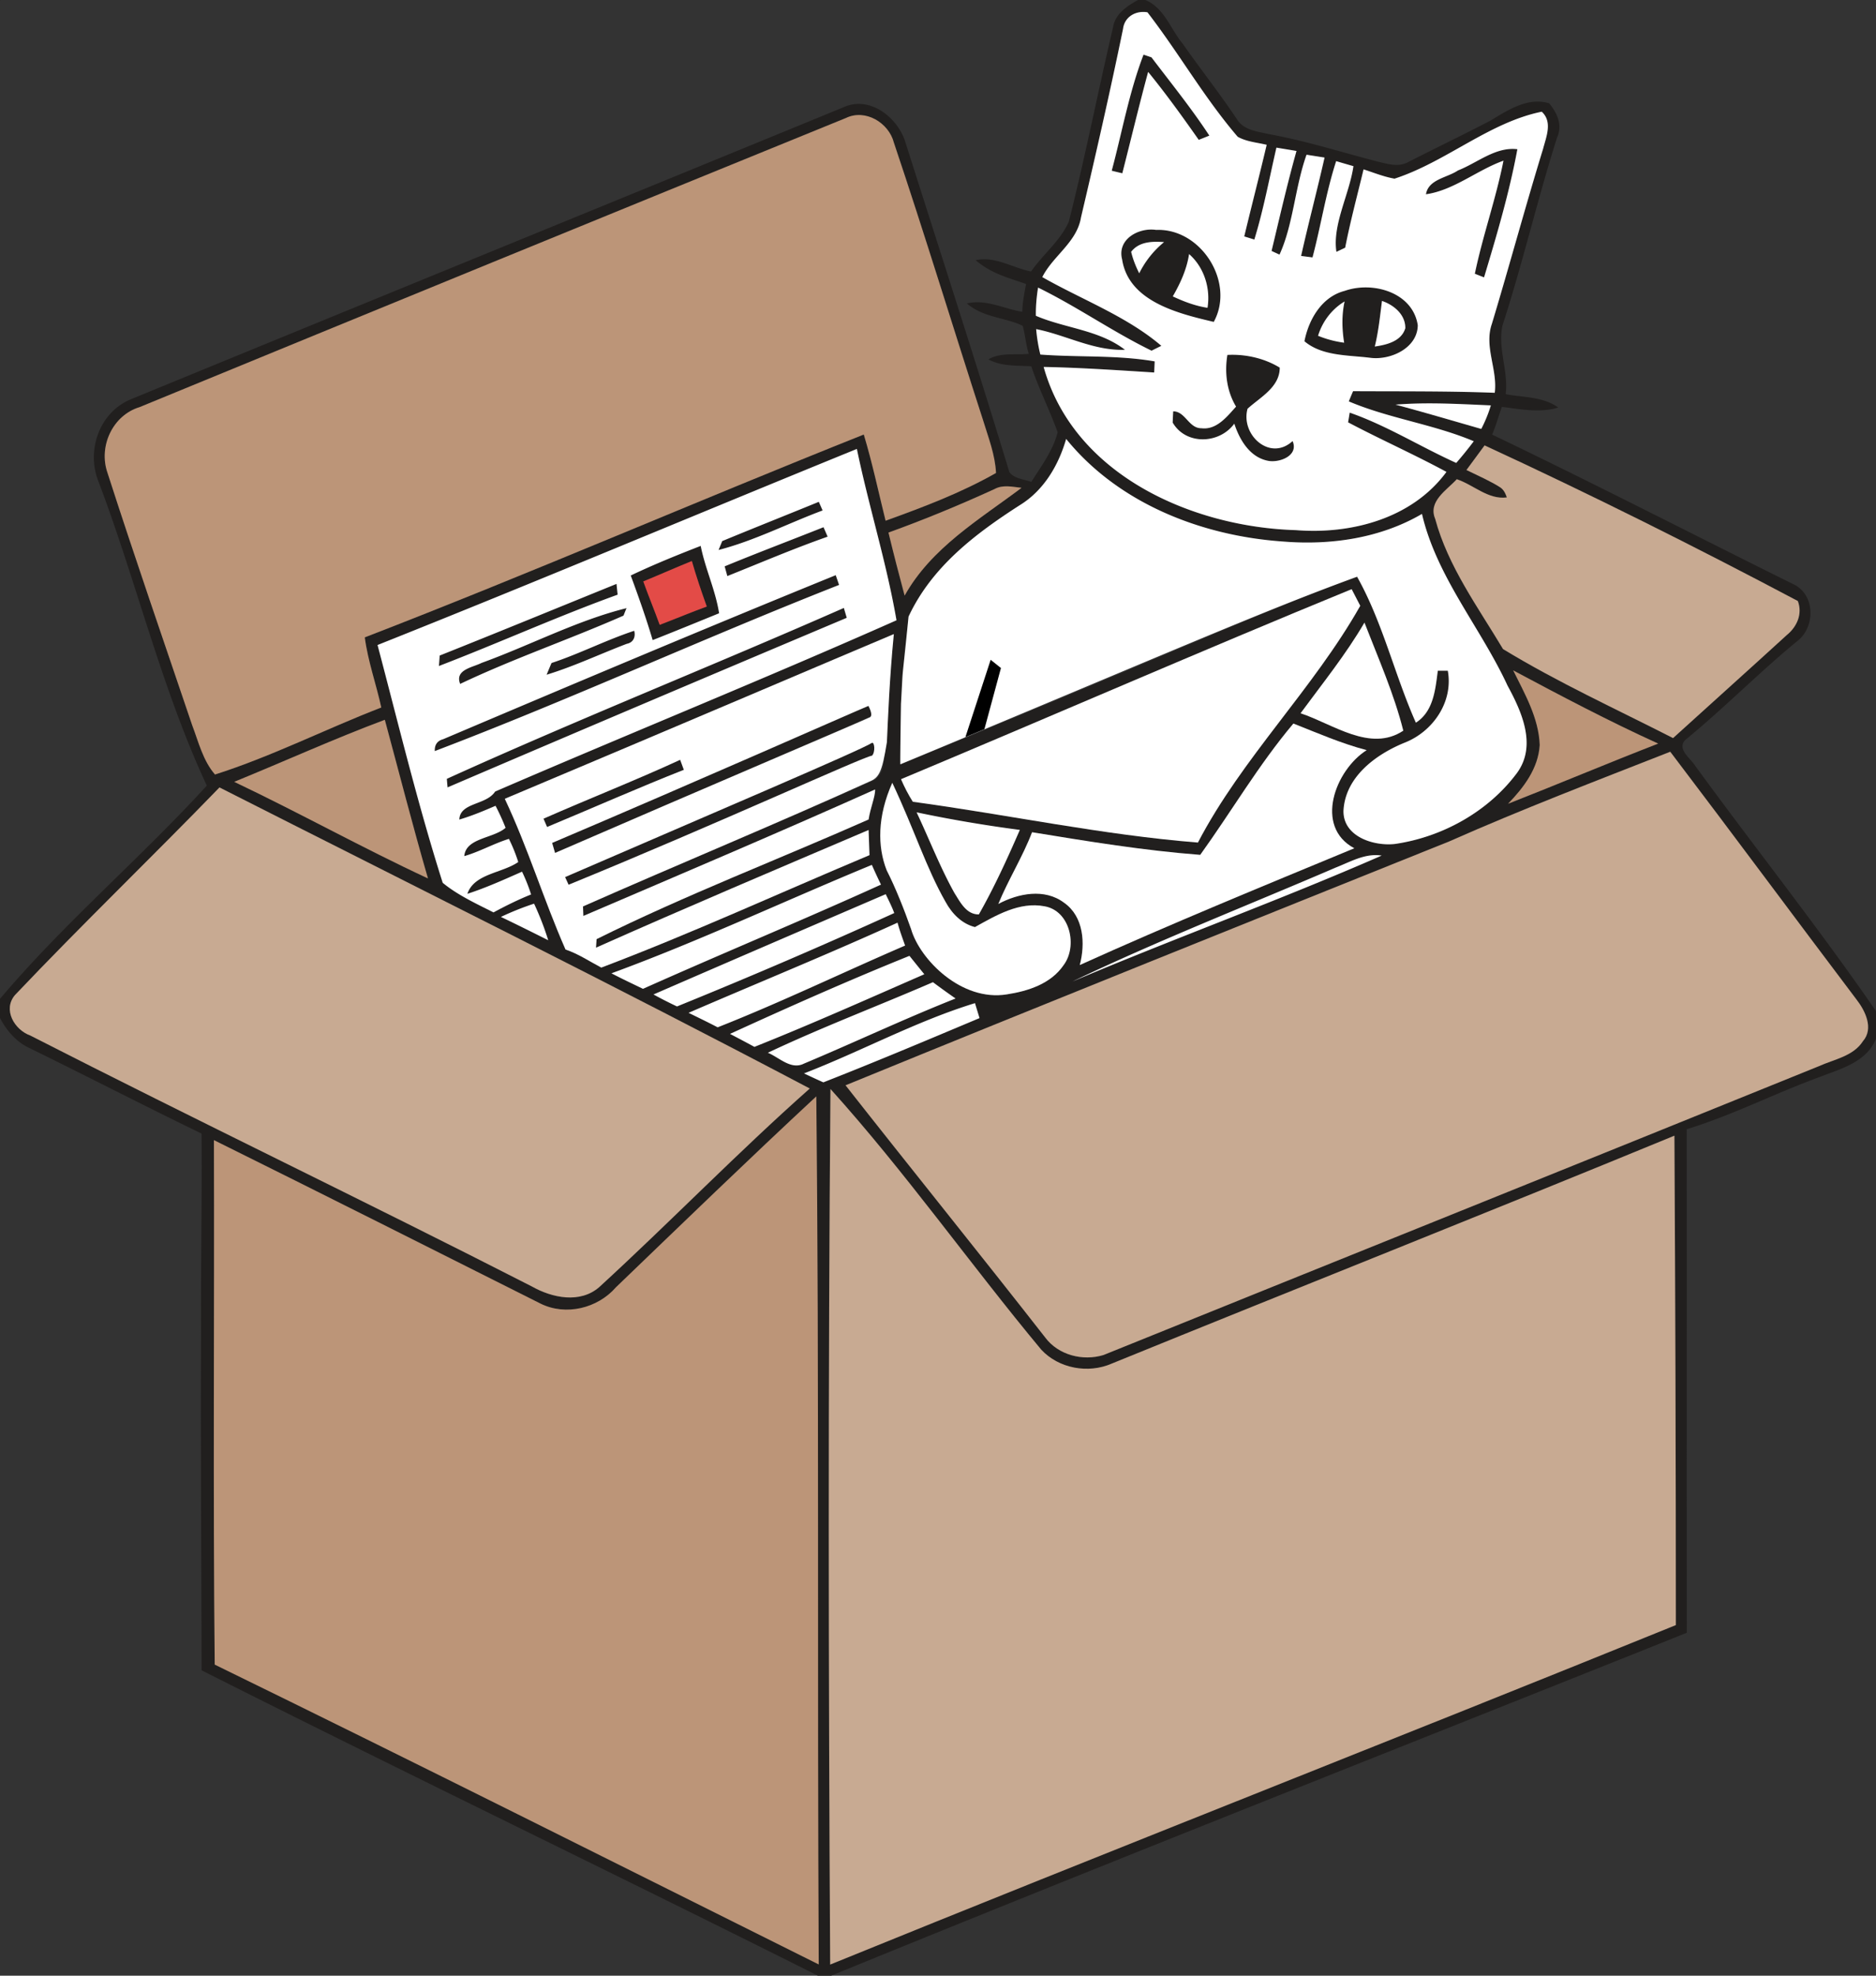 <svg viewBox="0 0 456 480" xmlns="http://www.w3.org/2000/svg"><rect x="0" y="0" width="456" height="480" fill="#333333" stroke="none"/><g fill="#211f1e"><path d="M0 0h.12L0 .12V0zm276.62 0h1.8c4.58 1.93 6.07 7.01 9.03 10.58 4.38 6.26 9.14 12.26 13.37 18.63 1.68 2.46 4.91 2.74 7.57 3.37 8.93 1.61 17.59 4.38 26.36 6.65 2.45.59 5.22 1.47 7.59.12 6.65-3.4 13.39-6.62 20.01-10.08 4.19-2.54 9.12-5.76 14.22-4.16 1.94 2.39 3.3 5.28 1.9 8.32-4.8 15.14-8.38 30.64-13.29 45.74-1.14 5.59 1.5 10.99.81 16.59 3.37.76 8.98.47 12.77 3.25-4.64 1.49-10.4.19-13.7-.15-.9 2.55-1.56 4.89-2.37 6.73 24.7 11.83 48.92 24.31 73.31 36.39 5.28 2.55 5.28 10.43.82 13.81-9.37 7.7-17.86 16.38-27.25 24.04-1.95 2.27 1.33 4.39 2.46 6.2 14.54 19.94 29.96 39.3 43.97 59.62v6.72c-2.27 5.62-8.38 7.23-13.48 9.22-10.96 3.96-21.38 9.36-32.53 12.76.03 40.78-.01 81.56.02 122.34-69.34 27.75-138.85 55.06-207.97 83.31h-3.24c-49.5-24.82-99.49-48.83-149.8-74.19-.06-28.59-.25-56.19-.13-82.31-.06-18.19.25-33.25.12-48.1-13.96-6.74-27.73-13.88-41.66-20.68-3.26-1.47-5.71-4.27-7.33-7.4v-4.64c15.49-18.37 34.05-34.04 50.27-51.81-11.06-23.73-17.06-49.43-26.33-73.87-3.05-7.6.26-16.96 8.04-20.06C89.66 73.23 147.44 49.7 205.13 26.02c6.42-2.88 13.34 2.73 15.04 8.84 8.45 26.6 17.07 53.16 25.18 79.85 1.21 1.63 3.55 1.69 5.33 2.38 2.41-3.85 5.31-7.64 6.4-12.09-1.93-5.36-4.58-10.56-6.41-16.01-3.92-.21-7.33.01-10.42-1.68 2.91-1.72 6.58-1.03 9.82-1.34-.7-2.13-.88-4.75-1.48-6.81-4.19-2.05-9.62-1.97-13.56-5.44 4.69-1.13 9.22 1.4 13.47 2.03 0-2 .44-4.28.91-6.75-3.71-1.35-8.33-2.39-12.25-5.78 4.68-1.06 8.93 1.84 13.46 2.75 2.88-4.18 7.15-7.45 9.19-12.15 3.96-15.64 7.06-31.49 10.74-47.19.5-3.25 3.42-5.18 6.07-6.63m-3.64 7.01c-3.16 15.32-6.64 30.58-10.22 45.81-.99 6.04-6.78 9.3-9.41 14.5 9.63 5.49 20.52 9.51 28.94 16.7-.59.29-1.78.88-2.38 1.18-9.45-4.6-18.12-10.71-27.59-15.33-.36 2.27-.57 4.56-.53 6.85 7.1 3.05 15.39 3.43 21.65 8.26-7.54.3-14.34-3.59-21.58-5.02.18 2.08.51 4.15 1.02 6.18 9.25.7 18.63.08 27.79 1.66l-.12 2.7c-8.95-.56-17.9-1.18-26.87-1.35 7.3 26.23 36.09 38.92 61.32 39.65 13.47 1.07 28.25-2.82 36.59-14.15-7.85-4.25-16.02-7.87-23.91-12.04.1-.59.3-1.77.39-2.36 9.03 3.15 17.2 8.3 25.9 12.22 1.48-1.71 2.91-3.46 4.26-5.27-9.83-4.14-20.56-5.52-30.38-9.68.34-.83.69-1.66 1.04-2.48 11.48.07 22.97-.05 34.44.39.73-5.66-2.64-11.18-.7-16.75 4.27-14.14 8.11-28.41 12.45-42.53.77-2.96 2.34-6.54-.33-9.01-12.81 2.61-23.31 12.23-35.78 16.27-2.59-.45-5.04-1.46-7.53-2.26-1.52 6.34-3.22 12.63-4.47 19.03-.53.25-1.6.76-2.13 1.01-1.01-6.65 3.14-13.92 4.14-20.82-1.41-.4-2.8-.81-4.2-1.22-2.48 7.65-3.69 15.63-5.75 23.39l-2.77-.36c1.79-7.99 3.89-15.91 5.7-23.9-1.47-.23-2.93-.46-4.38-.69-2.81 7.86-3.23 16.99-6.57 24.27-.65-.3-1.29-.59-1.93-.89 1.95-8.12 3.8-16.26 6.06-24.29-1.63-.28-3.26-.54-4.88-.81-1.73 7.46-3.12 15.02-5.37 22.33l-2.45-.76c1.78-7.43 3.7-14.82 5.45-22.26-2.36-.57-4.9-.74-7.04-1.95-8.13-9.46-14.33-20.39-21.94-30.24-2.8-.48-5.56 1.04-5.93 4.02m-67.36 21.66C148.35 51.98 91.13 75.4 33.94 98.91c-6.57 1.99-10.03 9.54-7.82 15.93 6.61 20.51 13.67 40.89 20.58 61.31 1.57 4.12 2.61 8.6 5.56 12.02 13.83-4.4 26.88-11.05 40.42-16.28-1.24-5.7-3.25-11.24-4.01-17.04 40.71-15.72 80.75-33.13 121.29-49.28 2.08 6.89 3.57 13.96 5.3 20.94 9.16-3.3 18.36-6.77 26.84-11.6-.21-4.44-1.86-8.6-3.14-12.8-7.28-22.47-14.15-45.06-21.68-67.44-1.24-4.84-6.93-8.29-11.66-6m133.59 69.64c6.97 1.86 13.89 3.91 20.84 5.9.95-1.83 1.74-3.74 2.33-5.72-7.71-.33-15.47-.81-23.17-.18m-80.06 8.33c-1.86 6.46-5.48 12.58-11.34 16.14-10.73 6.91-21.5 15.14-26.94 27.13-.89 7.75-1.128 9.973-1.511 13.918-.629 10.662-.509 19.755-.509 21.872 63.65-25.83 87-36.82 111.02-45.58 6.24 11.12 9.11 23.82 14.29 35.46 4.29-2.75 4.73-8.05 5.33-12.62h2.43c1.38 7.57-3.62 14.81-10.55 17.5-7 2.86-14.41 8.33-14.81 16.55-.08 6.26 7.33 8.6 12.47 8.04 11.54-1.66 22.72-7.86 29.71-17.26 4.86-6.67 1.16-14.86-2.3-21.21-6.53-14.12-17.21-26.34-20.8-41.72-10.12 5.91-22.17 7.65-33.72 6.71-19.79-1.36-40.01-9.21-52.77-24.93M91.77 156.71c5.1 19.29 9.79 38.74 15.84 57.77 3.58 2.96 8.13 5.06 12.34 7.19 2.98-1.6 6-3.1 9.14-4.36a42.44 42.44 0 00-2.2-5.53c-4.37 1.93-8.74 3.91-13.29 5.38 1.65-4.92 8.45-5 12.37-7.73-.61-1.93-1.37-3.81-2.27-5.62-3.71 1.15-7.11 3.11-10.85 4.19.38-4.46 7.03-4.25 10.04-6.88-.72-1.83-1.54-3.62-2.44-5.35-2.88 1.25-5.79 2.46-8.8 3.35.14-4.2 6.55-3.47 8.7-6.81 32.44-14.02 65.25-27.28 97.56-41.61-2.42-14.03-6.74-27.68-9.63-41.63-38.86 15.83-77.53 32.12-116.51 47.64m264.68-42.52c3 1.46 6.06 2.81 8.3 4.25.93.68 1.32 1.83 1.51 2.41-4.53.59-8.07-3.06-12.16-4.42-2.45 2.68-7.04 5.36-5.25 9.63 3.13 11.58 10.42 21.46 16.49 31.63 13.24 8.07 27.5 14.57 41.33 21.63 9.2-8.35 18.46-16.64 27.63-25.02 2.48-2.01 3.89-5.14 2.7-8.28-25-13.24-50.43-25.93-76.14-37.81-1.46 2.01-2.93 4-4.41 5.98m-114.71 4.63a337.56 337.56 0 01-25.78 10.57c1.24 5.12 2.56 10.23 3.93 15.32 6.49-11.62 18.13-18.46 28.42-26.19-2.18-.23-4.53-.83-6.57.3M122.7 194.07c5.63 11.92 9.46 24.56 14.76 36.62 3.1 1.04 5.82 2.88 8.7 4.39 22.02-8.33 43.47-18.2 65.19-27.32-.07-2.04-.15-4.08-.22-6.11-22.13 9.43-44.29 18.81-66.26 28.59.03-.51.1-1.55.14-2.07 21.55-10.7 44.11-19.33 66.12-29.07.6-2.88 1.27-5.66 1.36-7.03-21.94 9.67-46.35 20.03-70.69 30.46-.03-.58-.07-1.74-.09-2.31 23.56-10.41 47.38-20.23 71.04-30.8 2.5-2.28 1.64-3.32 2.85-10.32.4-6.2.2-11.1 1.7-25.1-11.92 5.04-53.22 22.67-94.6 40.07m96.31-4.76c.82 1.89 1.76 3.73 2.87 5.48 23.13 3.14 46.02 8.05 69.3 9.91 10.72-20.56 28-37.26 39.46-57.52-.7-1.35-1.39-2.7-2.09-4.04-36.66 15.02-73 30.88-109.54 46.17m97.12-16.02c7.86 2.59 16.94 9.56 24.97 4.23-2.25-8.97-6.09-17.61-9.44-26.26-4.54 7.78-10.21 14.79-15.53 22.03m51.68-10.42c2.84 5.75 6.21 11.57 6.45 18.14-.35 5.69-3.89 10.33-7.7 14.27 12.2-4.78 24.28-9.88 36.5-14.62-11.98-5.44-23.65-11.6-35.25-17.79M56.93 189.95c15.85 7.53 31.19 16.07 47.1 23.47-3.72-12.79-7.01-25.69-10.49-38.54-12.36 4.62-24.39 10.09-36.61 15.07m257.45-14.16c-8.43 10-15.03 21.32-22.64 31.9-13.74-1.05-27.29-3.28-40.88-5.5-2.29 6.01-5.76 11.48-8.2 17.43 4.85-2.59 11.26-3.85 15.98-.3 4.81 3.36 5.2 9.93 3.82 15.14 22.01-9.95 44.4-19.12 66.73-28.37-9.84-5.26-4.62-19.02 3.01-23.84-6.13-1.6-11.94-4.15-17.82-6.46m37.9 28.63c-48.95 19.66-97.92 39.29-146.75 59.26 16.1 20.48 32.49 40.75 48.54 61.28 3.2 4.28 9.14 5.78 14.15 4.25 57.95-23.41 115.96-46.69 173.88-70.17 3.71-1.68 8.39-2.42 10.73-6.09 2.68-3.09.55-7.41-1.62-10.18-15.12-20-30.04-40.16-45.22-60.13-17.98 7.06-36.04 13.96-53.71 21.78M53.35 191.31c-16.41 16.94-33.43 33.29-49.67 50.4-3.09 3.54-.19 8.48 3.68 9.87 40.48 20.67 81.48 40.3 121.94 60.98 4.93 2.79 11.74 4.2 16.39.12 17.27-15.83 33.6-32.68 51.14-48.22-47.49-25.03-95.59-48.88-143.48-73.15m162.17 20.12c2.14 4.24 4.46 9.78 5.98 14.34 2.14 7.44 12.2 17.61 23.23 15.82 5.16-.79 10.7-2.56 13.79-7.09 3.48-4.61 1.6-13.23-4.61-14.31-6.13-1.18-11.78 2.19-16.93 5.05-3.23-.83-5.58-3.27-7.14-6.12-4.69-8.21-7.5-17.35-12.94-29.02-3.64 8.22-3.65 15.53-1.38 21.33m7.28-14.07c3.09 6.54 5.69 13.32 9.22 19.64 1.41 2.21 2.86 5.19 5.91 5.16 3.76-6.61 6.93-13.56 9.96-20.53-8.41-1.1-16.79-2.52-25.09-4.27m101.9 13.41c-21.35 9.19-43.04 17.65-64.01 27.69 24.89-10.56 50.37-19.74 75.14-30.59-3.99-.63-7.56 1.51-11.13 2.9m-176.07 25.7c2.52 1.32 5.1 2.53 7.66 3.77 19.21-8.59 38.68-16.62 57.85-25.32-.78-1.59-1.51-3.18-2.22-4.79-21.12 8.7-41.86 18.49-63.29 26.34m10.22 5.14c1.87 1.03 3.78 2 5.71 2.91 18.04-7.32 35.94-15.02 52.79-22.67-.506-1.467-1.202-2.983-2.13-4.63-18.75 8.12-37.58 16.22-56.37 24.39m-37.09-18.84c3.85 1.84 7.67 3.74 11.49 5.66-.93-3.04-2.1-6-3.43-8.88-2.75.9-5.44 1.98-8.06 3.22m45.61 23.3c2.37 1.16 4.74 2.3 7.07 3.52 15.5-6.11 30.53-13.39 45.56-19.86-.8-1.73-1.2-3.57-1.84-5.56-16.46 7.49-33.7 14.52-50.79 21.9m10.08 5.12c1.98 1.04 3.96 2.08 5.93 3.15 13.9-5.54 27.57-11.65 41.29-17.64-1.21-1.49-2.41-2.98-3.61-4.47-14.69 5.92-29.2 12.37-43.61 18.96m9.2 4.58c2.76 1.14 5.61 4.23 8.76 2.64 12.33-5.17 24.43-10.9 36.86-15.82-1.86-1.29-3.69-2.61-5.5-3.96-13.34 5.78-26.98 10.93-40.12 17.14m8.78 5.02c1.56.74 3.12 1.46 4.7 2.17 12.74-4.99 25.35-10.31 37.96-15.61-.36-1.21-.74-2.42-1.1-3.63-14.29 4.38-27.6 11.68-41.56 17.07m6.43 3.78c-.58 70.88-.49 141.82-.07 212.73 68.39-27.82 137.14-54.73 205.56-82.48 0-39.63-.13-79.26-.35-118.9-45.47 18.72-91.21 36.83-136.76 55.37-5.7 2.5-12.89 1.21-17.15-3.39-17.36-20.86-33.05-43.18-51.23-63.33m-52.14 48.18c-4.45 5.12-12.2 7.02-18.35 3.96C104.93 303.44 78.5 290.13 52 277c.13 42.47-.24 84.95.19 127.42 49.09 23.96 97.92 48.49 146.82 72.85-.39-70.3.13-140.61-.59-210.9-16.43 15.25-32.54 30.85-48.7 46.38z"/><path d="M277.96 13.28c.48.16 1.45.49 1.93.65 4.77 6.28 9.74 12.42 14.07 19.02-.87.35-1.73.69-2.58 1.03-3.95-5.62-7.96-11.19-12.3-16.51-2.22 8.18-4.18 16.43-6.28 24.63-.64-.15-1.93-.46-2.57-.62 2.52-9.41 4.24-19.1 7.73-28.2zm76.43 28.13c4.72-1.84 9.14-5.8 14.44-5.16-1.95 10.54-5.01 20.87-8.1 31.14l-2.24-.88c1.92-9.26 5.13-18.2 6.96-27.47-6.43 2.3-12.09 7.2-18.84 8.16.59-3.66 5.15-4 7.78-5.79zm-81.64 21.6c-1.26-4.9 4.06-7.79 8.27-7.15 10.9-.46 19.28 12.74 14.01 22.35-8.57-2.02-20.7-4.92-22.28-15.2m2.2-1.83c.43 1.82 1.13 3.55 1.96 5.22a22.94 22.94 0 016.04-7.58c-2.87-.21-6.09-.14-8 2.36m14.08.55c-.56 3.69-2.11 7.08-3.96 10.28 2.69 1.26 5.48 2.32 8.44 2.77.77-4.75-.83-9.85-4.48-13.05zm37.82 8.94c6.8-2.4 16.55.32 17.77 8.35-.07 5.58-6.68 8.58-11.63 7.9-5.34-.67-11.63-.38-15.92-4.01 1.03-5.3 4.23-10.82 9.78-12.24m9.07 2.44c-.48 3.71-.85 7.44-1.75 11.08 2.88-.41 6.47-1.27 7.42-4.45.04-3.32-2.78-5.64-5.67-6.63m-15.54 8.47c2.03.83 4.16 1.39 6.34 1.68-.53-3.33-.61-6.72.11-10.02-3.12 1.88-5.38 4.87-6.45 8.34zm-22.04 4.65c4.35-.24 9.01.8 12.73 3.09 0 4.77-4.75 7.18-7.83 9.99-1.73 6.29 5.43 12.9 10.95 7.85 1.56 3.57-3.27 5.37-6.04 4.78-4.39-.89-6.84-5.08-8.13-9.01-3.61 4.96-11.76 5.28-14.98-.27.03-.68.09-2.04.13-2.72 2.95-.02 3.79 4.15 6.86 4.1 3.69.46 6.22-2.82 8.42-5.25-2.27-3.77-2.82-8.26-2.11-12.56zm-122.79 45.23c7.8-3.23 15.66-6.34 23.48-9.54.23.52.69 1.58.92 2.1-8.45 3.15-16.56 7.35-25.29 9.6.22-.54.67-1.62.89-2.16zm.59 6.14c7.97-3.29 16.03-6.33 24.03-9.51.34.76.67 1.53 1 2.3-8.24 2.89-16.27 6.33-24.38 9.57-.22-.79-.43-1.58-.65-2.36zm-22.83 2.22c5.55-2.65 11.27-4.96 17.01-7.19 1.1 5.57 3.6 10.75 4.47 16.37-5.38 2.19-10.75 4.39-16.15 6.52-1.57-5.3-3.42-10.51-5.33-15.7m3.05 1.44c1.27 3.54 2.71 7.01 3.99 10.55 3.82-1.46 7.6-3.04 11.45-4.45-1.31-3.65-2.56-7.33-3.63-11.06-3.96 1.6-7.86 3.34-11.81 4.96zM107.7 179.6c31.74-13.47 63.5-26.86 95.44-39.86.2.59.61 1.78.82 2.37-32.96 12.95-65.22 27.79-98.28 40.37-.06-1.54.61-2.49 2.02-2.88zm-.83-20.33c14.36-5.72 28.66-11.6 42.99-17.41.06.66.2 1.97.27 2.62-14.66 5.3-28.89 11.74-43.44 17.33.05-.63.14-1.9.18-2.54zm10.2 1.78c11.76-4.26 23.19-10.32 35.22-13.3-.19.45-.55 1.36-.73 1.82-13.12 5.77-26.75 10.43-39.71 16.59-1.37-3.47 3.02-3.99 5.22-5.11zm-8.46 28.17c31.88-14.47 64.45-27.41 96.51-41.52.17.6.53 1.8.7 2.4-32.38 13.65-64.74 27.36-97.03 41.2-.05-.52-.14-1.56-.18-2.08zm25.45-28.14c6.83-2.25 13.26-5.58 20.1-7.83.39 1.49-.21 2.86-1.81 3.17-6.5 2.47-12.82 5.48-19.49 7.51.4-.95.79-1.9 1.2-2.85zm.15 43.71c36.31-15.43 73.509-31.837 76.751-33.259.281-.25 1.109 2.102.759 2.439-4.53 2.24-40.74 17.6-76.8 33.25-.24-.81-.48-1.62-.71-2.43zm3.15 8.3c35.85-15.52 71.82-30.81 74.54-32.59.4-.4 1.07 1.28.16 3-2.27.36-37.73 16.68-73.85 31.45-.21-.47-.64-1.39-.85-1.86zm-5.25-14.19c11.03-4.85 22.27-9.26 33.22-14.3.22.61.67 1.82.89 2.43-11.17 4.41-22.15 9.27-33.24 13.89-.21-.51-.65-1.51-.87-2.02z"/></g><g fill="#fff"><path d="M272.98 7.01c.37-2.98 3.13-4.5 5.93-4.02 7.61 9.85 13.81 20.78 21.94 30.24 2.14 1.21 4.68 1.38 7.04 1.95-1.75 7.44-3.67 14.83-5.45 22.26l2.45.76c2.25-7.31 3.64-14.87 5.37-22.33 1.62.27 3.25.53 4.88.81-2.26 8.03-4.11 16.17-6.06 24.29.64.3 1.28.59 1.93.89 3.34-7.28 3.76-16.41 6.57-24.27 1.45.23 2.91.46 4.38.69-1.81 7.99-3.91 15.91-5.7 23.9l2.77.36c2.06-7.76 3.27-15.74 5.75-23.39 1.4.41 2.79.82 4.2 1.22-1 6.9-5.15 14.17-4.14 20.82.53-.25 1.6-.76 2.13-1.01 1.25-6.4 2.95-12.69 4.47-19.03 2.49.8 4.94 1.81 7.53 2.26 12.47-4.04 22.97-13.66 35.78-16.27 2.67 2.47 1.1 6.05.33 9.01-4.34 14.12-8.18 28.39-12.45 42.53-1.94 5.57 1.43 11.09.7 16.75-11.47-.44-22.96-.32-34.44-.39-.35.82-.7 1.65-1.04 2.48 9.82 4.16 20.55 5.54 30.38 9.68a93.385 93.385 0 01-4.26 5.27c-8.7-3.92-16.87-9.07-25.9-12.22-.09.59-.29 1.77-.39 2.36 7.89 4.17 16.06 7.79 23.91 12.04-8.34 11.33-23.12 15.22-36.59 14.15-25.23-.73-54.02-13.42-61.32-39.65 8.97.17 17.92.79 26.87 1.35l.12-2.7c-9.16-1.58-18.54-.96-27.79-1.66-.51-2.03-.84-4.1-1.02-6.18 7.24 1.43 14.04 5.32 21.58 5.02-6.26-4.83-14.55-5.21-21.65-8.26-.04-2.29.17-4.58.53-6.85 9.47 4.62 18.14 10.73 27.59 15.33.6-.3 1.79-.89 2.38-1.18-8.42-7.19-19.31-11.21-28.94-16.7 2.63-5.2 8.42-8.46 9.41-14.5 3.58-15.23 7.06-30.49 10.22-45.81m4.98 6.27c-3.49 9.1-5.21 18.79-7.73 28.2.64.16 1.93.47 2.57.62 2.1-8.2 4.06-16.45 6.28-24.63 4.34 5.32 8.35 10.89 12.3 16.51.85-.34 1.71-.68 2.58-1.03-4.33-6.6-9.3-12.74-14.07-19.02-.48-.16-1.45-.49-1.93-.65m76.43 28.13c-2.63 1.79-7.19 2.13-7.78 5.79 6.75-.96 12.41-5.86 18.84-8.16-1.83 9.27-5.04 18.21-6.96 27.47l2.24.88c3.09-10.27 6.15-20.6 8.1-31.14-5.3-.64-9.72 3.32-14.44 5.16m-81.64 21.6c1.58 10.28 13.71 13.18 22.28 15.2 5.27-9.61-3.11-22.81-14.01-22.35-4.21-.64-9.53 2.25-8.27 7.15m54.1 7.66c-5.55 1.42-8.75 6.94-9.78 12.24 4.29 3.63 10.58 3.34 15.92 4.01 4.95.68 11.56-2.32 11.63-7.9-1.22-8.03-10.97-10.75-17.77-8.35m-28.51 15.56c-.71 4.3-.16 8.79 2.11 12.56-2.2 2.43-4.73 5.71-8.42 5.25-3.07.05-3.91-4.12-6.86-4.1-.04.68-.1 2.04-.13 2.72 3.22 5.55 11.37 5.23 14.98.27 1.29 3.93 3.74 8.12 8.13 9.01 2.77.59 7.6-1.21 6.04-4.78-5.52 5.05-12.68-1.56-10.95-7.85 3.08-2.81 7.83-5.22 7.83-9.99-3.72-2.29-8.38-3.33-12.73-3.09z"/><path d="M274.95 61.18c1.91-2.5 5.13-2.57 8-2.36a22.94 22.94 0 00-6.04 7.58c-.83-1.67-1.53-3.4-1.96-5.22zm14.08.55c3.65 3.2 5.25 8.3 4.48 13.05-2.96-.45-5.75-1.51-8.44-2.77 1.85-3.2 3.4-6.59 3.96-10.28zm46.89 11.38c2.89.99 5.71 3.31 5.67 6.63-.95 3.18-4.54 4.04-7.42 4.45.9-3.64 1.27-7.37 1.75-11.08zm-15.54 8.47c1.07-3.47 3.33-6.46 6.45-8.34-.72 3.3-.64 6.69-.11 10.02-2.18-.29-4.31-.85-6.34-1.68zm18.83 16.73c7.7-.63 15.46-.15 23.17.18-.59 1.98-1.38 3.89-2.33 5.72-6.95-1.99-13.87-4.04-20.84-5.9zm-80.06 8.33c12.76 15.72 32.98 23.57 52.77 24.93 11.55.94 23.6-.8 33.72-6.71 3.59 15.38 14.27 27.6 20.8 41.72 3.46 6.35 7.16 14.54 2.3 21.21-6.99 9.4-18.17 15.6-29.71 17.26-5.14.56-12.55-1.78-12.47-8.04.4-8.22 7.81-13.69 14.81-16.55 6.93-2.69 11.93-9.93 10.55-17.5h-2.43c-.6 4.57-1.04 9.87-5.33 12.62-5.18-11.64-8.05-24.34-14.29-35.46-24.02 8.76-47.56 19.24-111.015 45.573-.055.107-.011-4.403.145-14.693.65-11.28-.031-2.398 1.84-21.19 5.68-12.15 16.24-20.12 26.97-27.03 5.86-3.56 9.48-9.68 11.34-16.14zM91.77 156.71c38.98-15.52 77.65-31.81 116.51-47.64 2.89 13.95 7.21 27.6 9.63 41.63-32.31 14.33-65.12 27.59-97.56 41.61-2.15 3.34-8.56 2.61-8.7 6.81 3.01-.89 5.92-2.1 8.8-3.35.9 1.73 1.72 3.52 2.44 5.35-3.01 2.63-9.66 2.42-10.04 6.88 3.74-1.08 7.14-3.04 10.85-4.19.9 1.81 1.66 3.69 2.27 5.62-3.92 2.73-10.72 2.81-12.37 7.73 4.55-1.47 8.92-3.45 13.29-5.38.86 1.79 1.6 3.64 2.2 5.53-3.14 1.26-6.16 2.76-9.14 4.36-4.21-2.13-8.76-4.23-12.34-7.19-6.05-19.03-10.74-38.48-15.84-57.77m83.78-25.25c-.22.54-.67 1.62-.89 2.16 8.73-2.25 16.84-6.45 25.29-9.6-.23-.52-.69-1.58-.92-2.1-7.82 3.2-15.68 6.31-23.48 9.54m.59 6.14c.22.78.43 1.57.65 2.36 8.11-3.24 16.14-6.68 24.38-9.57-.33-.77-.66-1.54-1-2.3-8 3.18-16.06 6.22-24.03 9.51m-22.83 2.22c1.91 5.19 3.76 10.4 5.33 15.7 5.4-2.13 10.77-4.33 16.15-6.52-.87-5.62-3.37-10.8-4.47-16.37-5.74 2.23-11.46 4.54-17.01 7.19M107.7 179.6c-1.41.39-2.08 1.34-2.02 2.88 33.06-12.58 65.32-27.42 98.28-40.37-.21-.59-.62-1.78-.82-2.37-31.94 13-63.7 26.39-95.44 39.86m-.83-20.33c-.04.64-.13 1.91-.18 2.54 14.55-5.59 28.78-12.03 43.44-17.33-.07-.65-.21-1.96-.27-2.62-14.33 5.81-28.63 11.69-42.99 17.41m10.2 1.78c-2.2 1.12-6.59 1.64-5.22 5.11 12.96-6.16 26.59-10.82 39.71-16.59.18-.46.54-1.37.73-1.82-12.03 2.98-23.46 9.04-35.22 13.3m-8.46 28.17c.04.52.13 1.56.18 2.08 32.29-13.84 64.65-27.55 97.03-41.2-.17-.6-.53-1.8-.7-2.4-32.06 14.11-64.63 27.05-96.51 41.52m25.45-28.14c-.41.95-.8 1.9-1.2 2.85 6.67-2.03 12.99-5.04 19.49-7.51 1.6-.31 2.2-1.68 1.81-3.17-6.84 2.25-13.27 5.58-20.1 7.83z"/><path d="M122.7 194.07c41.38-17.4 82.68-35.03 94.56-40.01-1.06 10.96-1.42 20.6-1.68 26.25-1.19 7.43-1.95 8.66-4.28 9.59-22.21 10.09-46.03 19.91-69.59 30.32.02.57.06 1.73.09 2.31 24.34-10.43 48.75-20.79 70.91-30.73.08 1.73-1.15 4.42-1.58 7.3-22.01 9.74-44.57 18.37-66.12 29.07-.04.52-.11 1.56-.14 2.07 21.97-9.78 44.13-19.16 66.26-28.59.07 2.03.15 4.07.22 6.11-21.72 9.12-43.17 18.99-65.19 27.32-2.88-1.51-5.6-3.35-8.7-4.39-5.3-12.06-9.13-24.7-14.76-36.62m11.51 10.72c.23.81.47 1.62.71 2.43 36.06-15.65 72.27-31.01 76.36-32.88.69-.15.7-1.141-.19-2.84-4.418 1.828-40.57 17.86-76.88 33.29m3.15 8.3c.21.47.64 1.39.85 1.86 36.12-14.77 71.58-31.09 73.76-31.36.84-.84.62-3.5-.07-3.09-2.72 1.78-38.69 17.07-74.54 32.59m-5.25-14.19c.22.51.66 1.51.87 2.02 11.09-4.62 22.07-9.48 33.24-13.89-.22-.61-.67-1.82-.89-2.43-10.95 5.04-22.19 9.45-33.22 14.3zm86.9-9.59c36.54-15.29 72.88-31.15 109.54-46.17.7 1.34 1.39 2.69 2.09 4.04-11.46 20.26-28.74 36.96-39.46 57.52-23.28-1.86-46.17-6.77-69.3-9.91-1.11-1.75-2.05-3.59-2.87-5.48zm97.12-16.02c5.32-7.24 10.99-14.25 15.53-22.03 3.35 8.65 7.19 17.29 9.44 26.26-8.03 5.33-17.11-1.64-24.97-4.23z"/><path d="M314.38 175.79c5.88 2.31 11.69 4.86 17.82 6.46-7.63 4.82-12.85 18.58-3.01 23.84-22.33 9.25-44.72 18.42-66.73 28.37 1.38-5.21.99-11.78-3.82-15.14-4.72-3.55-11.13-2.29-15.98.3 2.44-5.95 5.91-11.42 8.2-17.43 13.59 2.22 27.14 4.45 40.88 5.5 7.61-10.58 14.21-21.9 22.64-31.9z"/><path d="M215.52 211.43c-2.27-5.8-2.26-13.11 1.37-21.24 5.45 11.58 8.26 20.72 12.95 28.93 1.56 2.85 3.91 5.29 7.14 6.12 5.15-2.86 10.8-6.23 16.93-5.05 6.21 1.08 8.09 9.7 4.61 14.31-3.09 4.53-8.63 6.3-13.79 7.09-11.03 1.79-21.13-8.47-23.27-15.85-1.66-4.72-3.8-10.12-5.94-14.31z"/><path d="M222.8 197.36c8.3 1.75 16.68 3.17 25.09 4.27-3.03 6.97-6.2 13.92-9.96 20.53-3.05.03-4.5-2.95-5.91-5.16-3.53-6.32-6.13-13.1-9.22-19.64zm101.9 13.41c3.57-1.39 7.14-3.53 11.13-2.9-24.77 10.85-50.25 20.03-75.14 30.59 20.97-10.04 42.66-18.5 64.01-27.69zm-176.07 25.7c21.43-7.85 42.17-17.64 63.29-26.34.71 1.61 1.44 3.2 2.22 4.79-19.17 8.7-38.64 16.73-57.85 25.32-2.56-1.24-5.14-2.45-7.66-3.77zm10.22 5.14c18.79-8.17 37.62-16.27 56.44-24.36.78 1.617 1.616 3.297 2.07 4.58-16.86 7.67-34.76 15.37-52.8 22.69-1.93-.91-3.84-1.88-5.71-2.91zm-37.09-18.84a69.06 69.06 0 018.06-3.22c1.33 2.88 2.5 5.84 3.43 8.88-3.82-1.92-7.64-3.82-11.49-5.66zm45.61 23.3c17.09-7.38 34.33-14.41 50.79-21.9.64 2.31 1.2 3.7 1.84 5.56-15.03 6.47-30.06 13.75-45.56 19.86-2.33-1.22-4.7-2.36-7.07-3.52zm10.08 5.12c14.41-6.59 28.92-13.04 43.61-18.96 1.2 1.49 2.4 2.98 3.61 4.47-13.72 5.99-27.39 12.1-41.29 17.64-1.97-1.07-3.95-2.11-5.93-3.15zm9.2 4.58c13.14-6.21 26.78-11.36 40.12-17.14 1.81 1.35 3.64 2.67 5.5 3.96-12.43 4.92-24.53 10.65-36.86 15.82-3.15 1.59-6-1.5-8.76-2.64zm8.78 5.02c13.96-5.39 27.27-12.69 41.56-17.07.36 1.21.74 2.42 1.1 3.63-12.61 5.3-25.22 10.62-37.96 15.61-1.58-.71-3.14-1.43-4.7-2.17z"/></g><path fill="#bc9578" d="M205.62 28.67c4.73-2.29 10.42 1.16 11.66 6 7.53 22.38 14.4 44.97 21.68 67.44 1.28 4.2 2.93 8.36 3.14 12.8-8.48 4.83-17.68 8.3-26.84 11.6-1.73-6.98-3.22-14.05-5.3-20.94-40.54 16.15-80.58 33.56-121.29 49.28.76 5.8 2.77 11.34 4.01 17.04-13.54 5.23-26.59 11.88-40.42 16.28-2.95-3.42-3.99-7.9-5.56-12.02-6.91-20.42-13.97-40.8-20.58-61.31-2.21-6.39 1.25-13.94 7.82-15.93C91.13 75.4 148.35 51.98 205.62 28.67zm36.12 90.15c2.04-1.13 4.39-.53 6.57-.3-10.29 7.73-21.93 14.57-28.42 26.19-1.37-5.09-2.69-10.2-3.93-15.32 8.74-3.16 17.33-6.7 25.78-10.57zm126.07 44.05c11.6 6.19 23.27 12.35 35.25 17.79-12.22 4.74-24.3 9.84-36.5 14.62 3.81-3.94 7.35-8.58 7.7-14.27-.24-6.57-3.61-12.39-6.45-18.14zM56.93 189.95c12.22-4.98 24.25-10.45 36.61-15.07 3.48 12.85 6.77 25.75 10.49 38.54-15.91-7.4-31.25-15.94-47.1-23.47zm92.79 122.8c16.16-15.53 32.27-31.13 48.7-46.38.72 70.29.2 140.6.59 210.9-48.9-24.36-97.73-48.89-146.82-72.85-.43-42.47-.06-84.95-.19-127.42 26.5 13.13 52.93 26.44 79.37 39.71 6.15 3.06 13.9 1.16 18.35-3.96z"/><g fill="#c8aa92"><path d="M356.45 114.19c1.48-1.98 2.95-3.97 4.41-5.98 25.71 11.88 51.14 24.57 76.14 37.81 1.19 3.14-.22 6.27-2.7 8.28-9.17 8.38-18.43 16.67-27.63 25.02-13.83-7.06-28.09-13.56-41.33-21.63-6.07-10.17-13.36-20.05-16.49-31.63-1.79-4.27 2.8-6.95 5.25-9.63 4.09 1.36 7.63 5.01 12.16 4.42-.19-.58-.58-1.73-1.54-2.4-2.21-1.45-5.27-2.8-8.27-4.26zm-4.17 90.23c17.67-7.82 35.73-14.72 53.71-21.78 15.18 19.97 30.1 40.13 45.22 60.13 2.17 2.77 4.3 7.09 1.62 10.18-2.34 3.67-7.02 4.41-10.73 6.09-57.92 23.48-115.93 46.76-173.88 70.17-5.01 1.53-10.95.03-14.15-4.25-16.05-20.53-32.44-40.8-48.54-61.28 48.83-19.97 97.8-39.6 146.75-59.26zM53.35 191.31c47.89 24.27 95.99 48.12 143.48 73.15-17.54 15.54-33.87 32.39-51.14 48.22-4.65 4.08-11.46 2.67-16.39-.12-40.46-20.68-81.46-40.31-121.94-60.98-3.87-1.39-6.77-6.33-3.68-9.87 16.24-17.11 33.26-33.46 49.67-50.4z"/><path d="M201.86 264.57c18.18 20.15 33.87 42.47 51.23 63.33 4.26 4.6 11.45 5.89 17.15 3.39 45.55-18.54 91.29-36.65 136.76-55.37.22 39.64.35 79.27.35 118.9-68.42 27.75-137.17 54.66-205.56 82.48-.42-70.91-.51-141.85.07-212.73z"/></g><path fill="#e34b47" d="M156.36 141.26c3.95-1.62 7.85-3.36 11.81-4.96 1.07 3.73 2.32 7.41 3.63 11.06-3.85 1.41-7.63 2.99-11.45 4.45-1.28-3.54-2.72-7.01-3.99-10.55z"/><path d="M240.8 160.3l2.5 2-4.02 14.86-4.62 1.93z"/></svg>